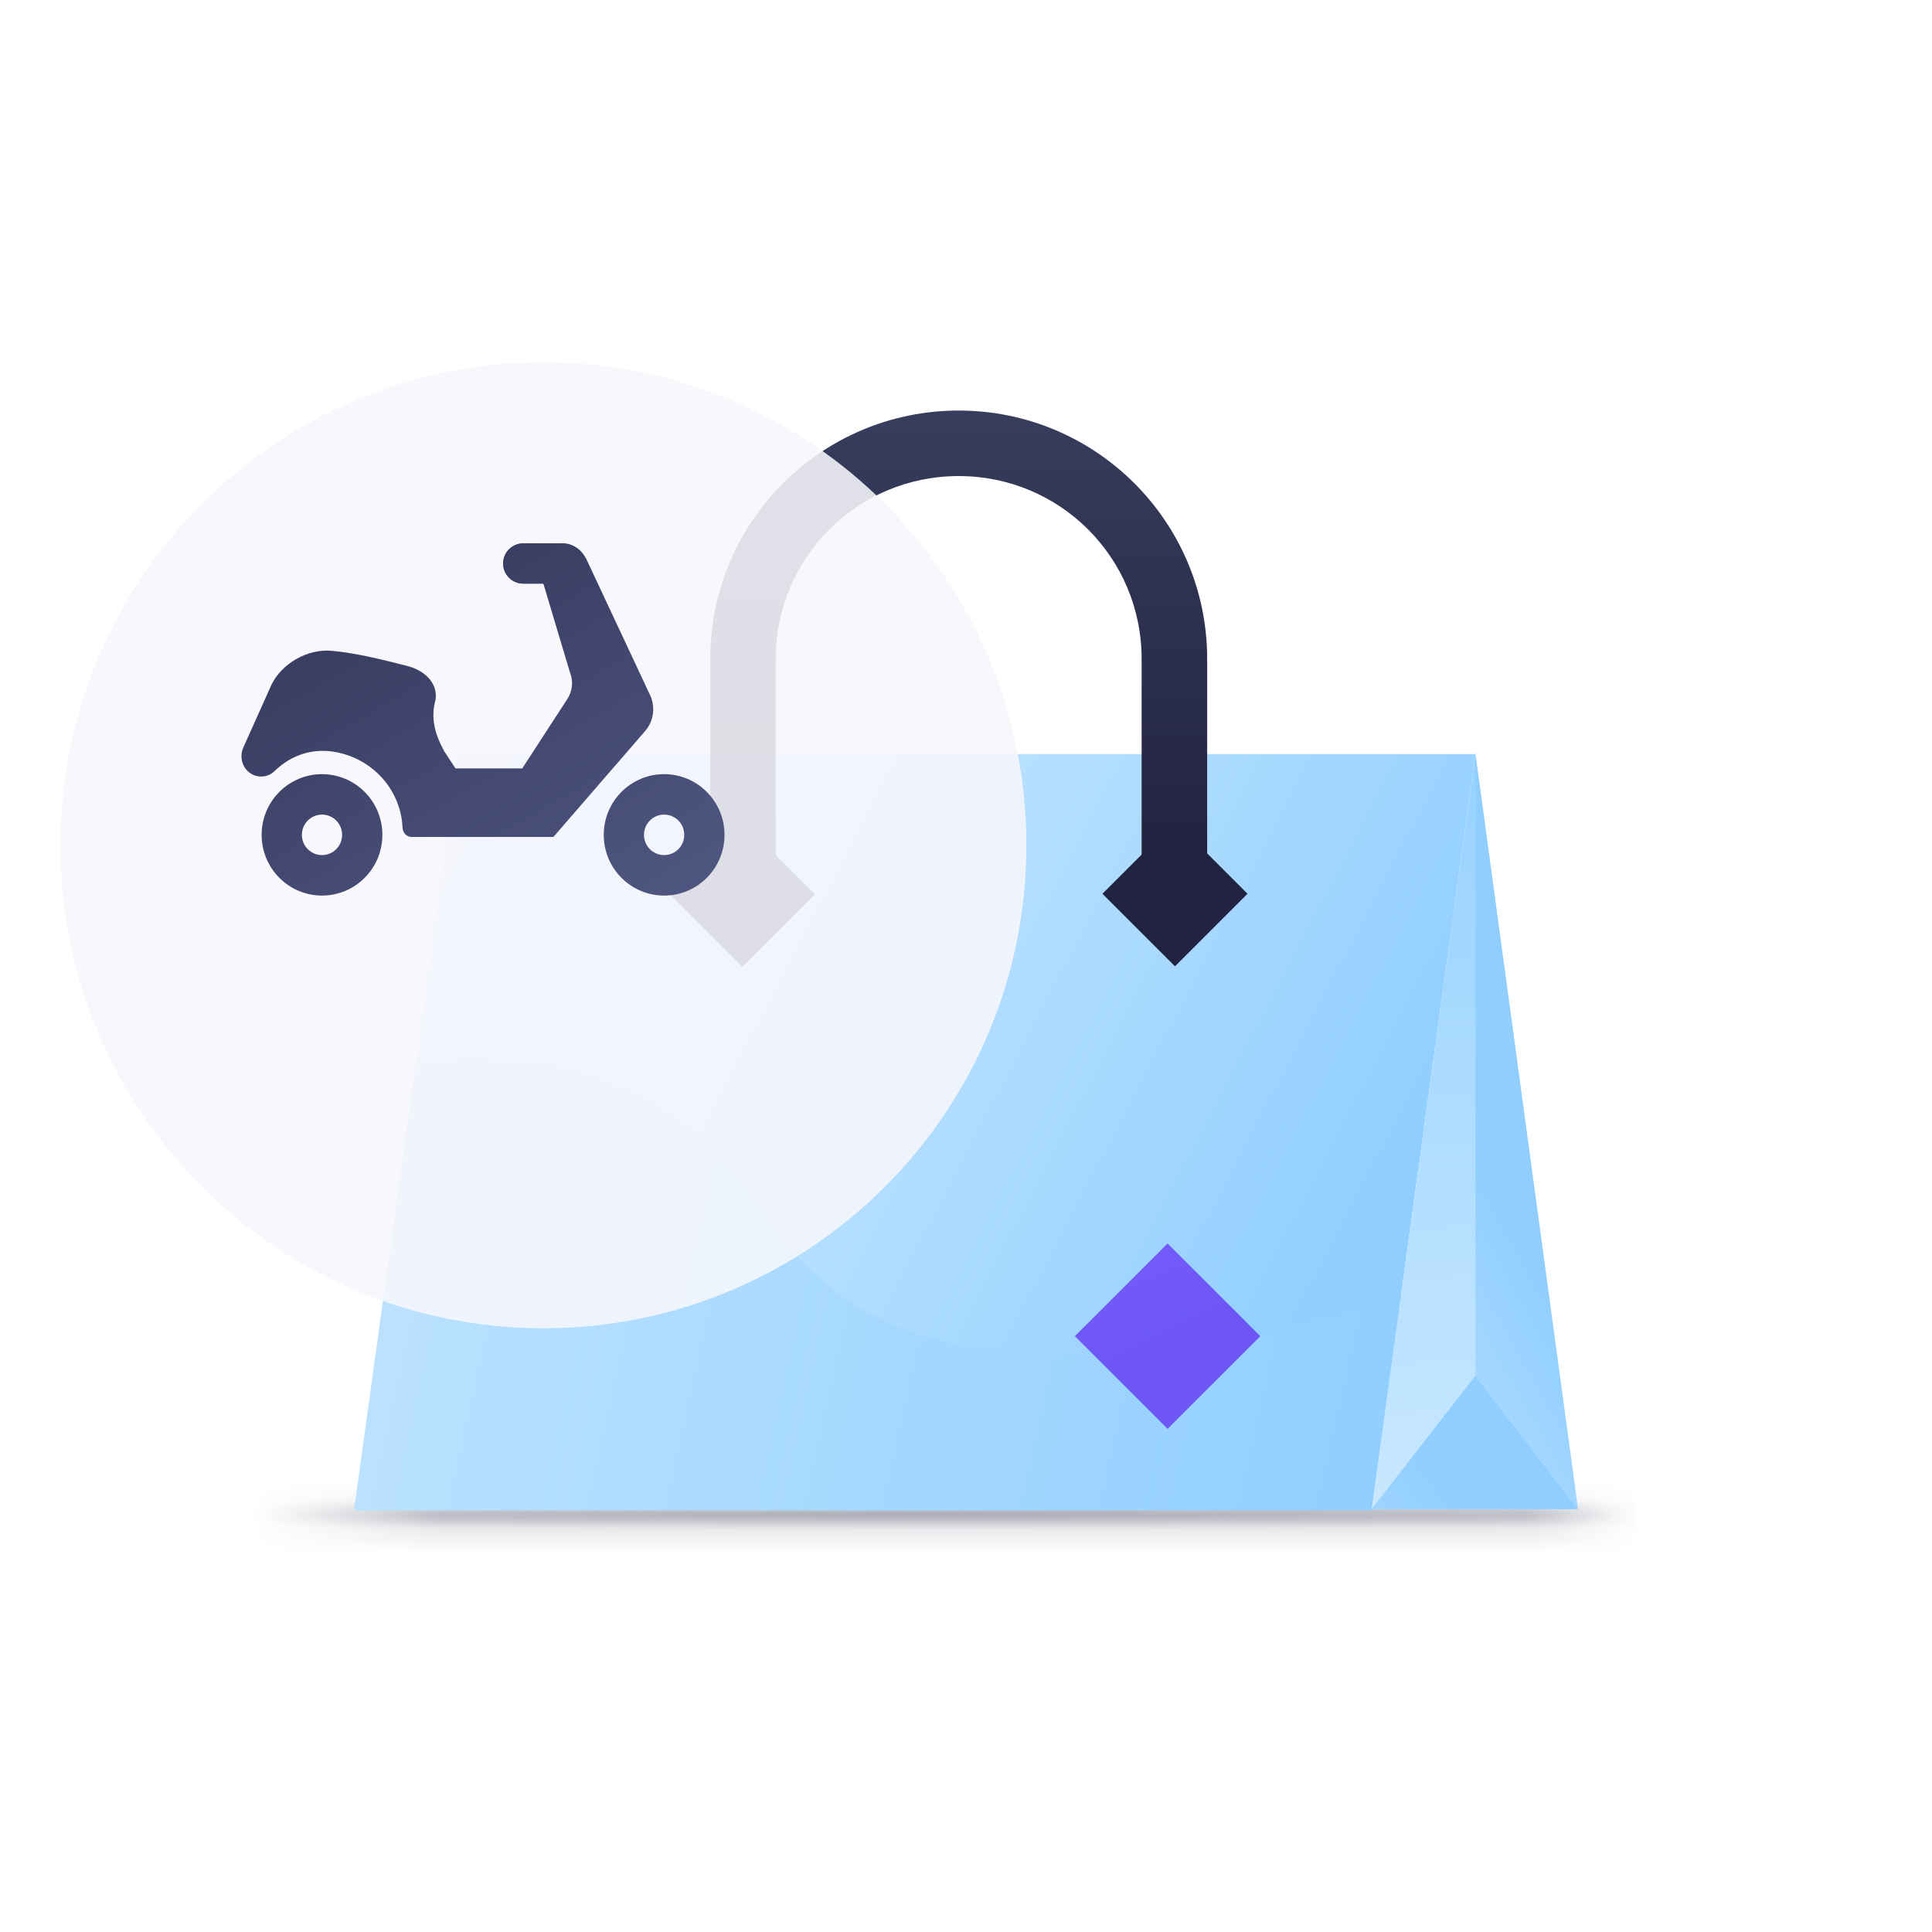 <svg width="64" height="64" viewBox="0 0 64 64" fill="none" xmlns="http://www.w3.org/2000/svg">
<g clip-path="url(#clip0_1038_98187)">
<mask id="mask0_1038_98187" style="mask-type:alpha" maskUnits="userSpaceOnUse" x="8" y="49" width="47" height="4">
<path d="M8.367 49.067H54.174V52.267H8.367V49.067Z" fill="url(#paint0_linear_1038_98187)"/>
</mask>
<g mask="url(#mask0_1038_98187)">
<path opacity="0.4" d="M8.367 49.067L54.174 49.067V51.467H8.367C8.367 51.467 8.367 49.867 8.367 49.067Z" fill="url(#paint1_linear_1038_98187)"/>
<path opacity="0.4" d="M8.4 49.365C8.292 49.365 8.49 49.294 8.4 49.365H54.174L54.174 50.667L8.4 50.667C8.4 50.667 8.4 49.69 8.4 49.365Z" fill="url(#paint2_radial_1038_98187)"/>
</g>
<path d="M15.132 24.98L13.945 34.028L11.733 49.993H45.435L48.875 24.98H15.132Z" fill="url(#paint3_linear_1038_98187)"/>
<path d="M25.615 40.536C22.339 35.256 17.18 34.764 13.781 35.133L11.733 50.034H45.476L46.991 44.303V42.706C46.95 42.706 30.857 48.929 25.615 40.536Z" fill="url(#paint4_linear_1038_98187)"/>
<path d="M39.989 29.729H37.818V21.828C37.818 18.472 35.116 15.77 31.758 15.77C28.4 15.77 25.697 18.472 25.697 21.828V29.729H23.527V21.828C23.527 17.284 27.212 13.6 31.758 13.6C36.303 13.6 39.989 17.284 39.989 21.828V29.729Z" fill="url(#paint5_linear_1038_98187)"/>
<path d="M38.923 32.01L41.326 29.607L38.923 27.204L36.52 29.607L38.923 32.01Z" fill="#212240"/>
<path d="M24.59 32.027L26.993 29.625L24.59 27.222L22.187 29.624L24.59 32.027Z" fill="#212240"/>
<path d="M48.875 24.98L52.273 49.993H45.435L48.875 24.98Z" fill="url(#paint6_linear_1038_98187)"/>
<path d="M48.875 45.572L45.435 49.993H52.273L48.875 45.572Z" fill="url(#paint7_linear_1038_98187)"/>
<path d="M48.875 24.98V45.572L52.273 49.993L48.875 24.98Z" fill="url(#paint8_linear_1038_98187)"/>
<path d="M38.678 47.332L35.607 44.262L38.678 41.191L41.749 44.262L38.678 47.332Z" fill="url(#paint9_linear_1038_98187)"/>
<g opacity="0.88">
<g filter="url(#filter0_d_1038_98187)">
<path fill-rule="evenodd" clip-rule="evenodd" d="M16 40C24.837 40 32 32.837 32 24C32 15.163 24.837 8 16 8C7.163 8 0 15.163 0 24C0 32.837 7.163 40 16 40Z" fill="#F7F7FC"/>
</g>
</g>
<g clip-path="url(#clip1_1038_98187)">
<g clip-path="url(#clip2_1038_98187)">
<path d="M21.506 22.966C21.724 23.369 21.67 23.871 21.372 24.216L18.333 27.725H13.633C13.47 27.725 13.343 27.588 13.336 27.424C13.329 27.29 13.314 27.158 13.289 27.031C13.268 26.923 13.24 26.818 13.207 26.716C12.89 25.747 12.035 25.036 11 24.894C10.333 24.802 9.65 25.005 9.094 25.545C8.845 25.787 8.449 25.785 8.195 25.534C7.987 25.328 7.944 25.002 8.072 24.735L9 22.667C9.333 22 10.16 21.482 11 21.56C11.84 21.638 12.699 21.86 13.5 22.063C13.988 22.186 14.5 22.565 14.432 23.162L14.426 23.185C14.25 23.822 14.432 24.37 14.72 24.894L15.089 25.455H17.3L18.798 23.148C18.967 22.888 18.997 22.559 18.879 22.271L18 19.333L17.333 19.333C16.965 19.333 16.667 19.035 16.667 18.667C16.667 18.299 16.965 18 17.333 18H17.667L18.502 18.004C18.827 18.004 19.172 18.041 19.426 18.524L21.506 22.966Z" fill="url(#paint10_linear_1038_98187)"/>
<path fill-rule="evenodd" clip-rule="evenodd" d="M22 29.667C20.895 29.667 20 28.766 20 27.656C20 26.545 20.895 25.645 22 25.645C23.105 25.645 24 26.545 24 27.656C24 28.766 23.105 29.667 22 29.667ZM22 28.326C22.368 28.326 22.667 28.026 22.667 27.656C22.667 27.285 22.368 26.985 22 26.985C21.632 26.985 21.333 27.285 21.333 27.656C21.333 28.026 21.632 28.326 22 28.326Z" fill="url(#paint11_linear_1038_98187)"/>
<path fill-rule="evenodd" clip-rule="evenodd" d="M10.667 29.667C9.562 29.667 8.667 28.766 8.667 27.656C8.667 26.545 9.562 25.645 10.667 25.645C11.771 25.645 12.667 26.545 12.667 27.656C12.667 28.766 11.771 29.667 10.667 29.667ZM10.667 28.326C11.035 28.326 11.333 28.026 11.333 27.656C11.333 27.285 11.035 26.985 10.667 26.985C10.299 26.985 10 27.285 10 27.656C10 28.026 10.299 28.326 10.667 28.326Z" fill="url(#paint12_linear_1038_98187)"/>
<path fill-rule="evenodd" clip-rule="evenodd" d="M16.667 18.667C16.667 18.299 16.965 18 17.333 18H18.667C19.035 18 19.333 18.299 19.333 18.667C19.333 19.035 19.035 19.333 18.667 19.333L17.333 19.333C16.965 19.333 16.667 19.035 16.667 18.667Z" fill="url(#paint13_linear_1038_98187)"/>
</g>
</g>
</g>
<defs>
<filter id="filter0_d_1038_98187" x="0" y="8" width="36" height="38" filterUnits="userSpaceOnUse" color-interpolation-filters="sRGB">
<feFlood flood-opacity="0" result="BackgroundImageFix"/>
<feColorMatrix in="SourceAlpha" type="matrix" values="0 0 0 0 0 0 0 0 0 0 0 0 0 0 0 0 0 0 127 0" result="hardAlpha"/>
<feOffset dx="2" dy="4"/>
<feGaussianBlur stdDeviation="1"/>
<feColorMatrix type="matrix" values="0 0 0 0 0.129 0 0 0 0 0.133 0 0 0 0 0.251 0 0 0 0.08 0"/>
<feBlend mode="normal" in2="BackgroundImageFix" result="effect1_dropShadow_1038_98187"/>
<feBlend mode="normal" in="SourceGraphic" in2="effect1_dropShadow_1038_98187" result="shape"/>
</filter>
<linearGradient id="paint0_linear_1038_98187" x1="54.174" y1="51.282" x2="8.367" y2="51.282" gradientUnits="userSpaceOnUse">
<stop stop-color="#212240" stop-opacity="0"/>
<stop offset="0.076" stop-color="#212240"/>
<stop offset="0.866" stop-color="#212240"/>
<stop offset="1" stop-color="#212240" stop-opacity="0"/>
</linearGradient>
<linearGradient id="paint1_linear_1038_98187" x1="31.27" y1="49.067" x2="31.27" y2="51.467" gradientUnits="userSpaceOnUse">
<stop stop-color="#212240" stop-opacity="0"/>
<stop offset="0.484" stop-color="#212240" stop-opacity="0.366"/>
<stop offset="1" stop-color="#212240" stop-opacity="0"/>
</linearGradient>
<radialGradient id="paint2_radial_1038_98187" cx="0" cy="0" r="1" gradientUnits="userSpaceOnUse" gradientTransform="translate(31.253 50.16) rotate(90) scale(0.506 46.718)">
<stop stop-color="#212240" stop-opacity="0.71"/>
<stop offset="1" stop-color="#212240" stop-opacity="0"/>
</radialGradient>
<linearGradient id="paint3_linear_1038_98187" x1="43.939" y1="44.638" x2="11.69" y2="27.755" gradientUnits="userSpaceOnUse">
<stop stop-color="#8FCEFF"/>
<stop offset="0.998" stop-color="#E0F2FF"/>
</linearGradient>
<linearGradient id="paint4_linear_1038_98187" x1="46.32" y1="49.627" x2="-15.503" y2="35.855" gradientUnits="userSpaceOnUse">
<stop stop-color="#8FCEFF"/>
<stop offset="0.998" stop-color="#E0F2FF"/>
</linearGradient>
<linearGradient id="paint5_linear_1038_98187" x1="31.758" y1="28.542" x2="31.758" y2="13.562" gradientUnits="userSpaceOnUse">
<stop stop-color="#212240"/>
<stop offset="0.998" stop-color="#373D5C"/>
</linearGradient>
<linearGradient id="paint6_linear_1038_98187" x1="47.445" y1="21.276" x2="49.411" y2="61.307" gradientUnits="userSpaceOnUse">
<stop stop-color="#8FCEFF"/>
<stop offset="0.998" stop-color="#E0F2FF"/>
</linearGradient>
<linearGradient id="paint7_linear_1038_98187" x1="48.351" y1="49.545" x2="37.227" y2="58.383" gradientUnits="userSpaceOnUse">
<stop stop-color="#8FCEFF"/>
<stop offset="0.998" stop-color="#E0F2FF"/>
</linearGradient>
<linearGradient id="paint8_linear_1038_98187" x1="49.046" y1="38.346" x2="36.789" y2="45.22" gradientUnits="userSpaceOnUse">
<stop stop-color="#8FCEFF"/>
<stop offset="0.998" stop-color="#E0F2FF"/>
</linearGradient>
<linearGradient id="paint9_linear_1038_98187" x1="34.854" y1="36.451" x2="38.846" y2="44.603" gradientUnits="userSpaceOnUse">
<stop stop-color="#7D66FF"/>
<stop offset="1" stop-color="#6D55F6"/>
</linearGradient>
<linearGradient id="paint10_linear_1038_98187" x1="-1.111" y1="10.87" x2="13.821" y2="36.777" gradientUnits="userSpaceOnUse">
<stop stop-color="#212240"/>
<stop offset="1" stop-color="#515984"/>
</linearGradient>
<linearGradient id="paint11_linear_1038_98187" x1="-1.111" y1="10.87" x2="13.821" y2="36.777" gradientUnits="userSpaceOnUse">
<stop stop-color="#212240"/>
<stop offset="1" stop-color="#515984"/>
</linearGradient>
<linearGradient id="paint12_linear_1038_98187" x1="-1.111" y1="10.87" x2="13.821" y2="36.777" gradientUnits="userSpaceOnUse">
<stop stop-color="#212240"/>
<stop offset="1" stop-color="#515984"/>
</linearGradient>
<linearGradient id="paint13_linear_1038_98187" x1="-1.111" y1="10.87" x2="13.821" y2="36.777" gradientUnits="userSpaceOnUse">
<stop stop-color="#212240"/>
<stop offset="1" stop-color="#515984"/>
</linearGradient>
<clipPath id="clip0_1038_98187">
<rect width="64" height="64" fill="white"/>
</clipPath>
<clipPath id="clip1_1038_98187">
<rect width="16" height="16" fill="white" transform="translate(8 16)"/>
</clipPath>
<clipPath id="clip2_1038_98187">
<rect width="16" height="16" fill="white" transform="translate(8 16)"/>
</clipPath>
</defs>
</svg>
